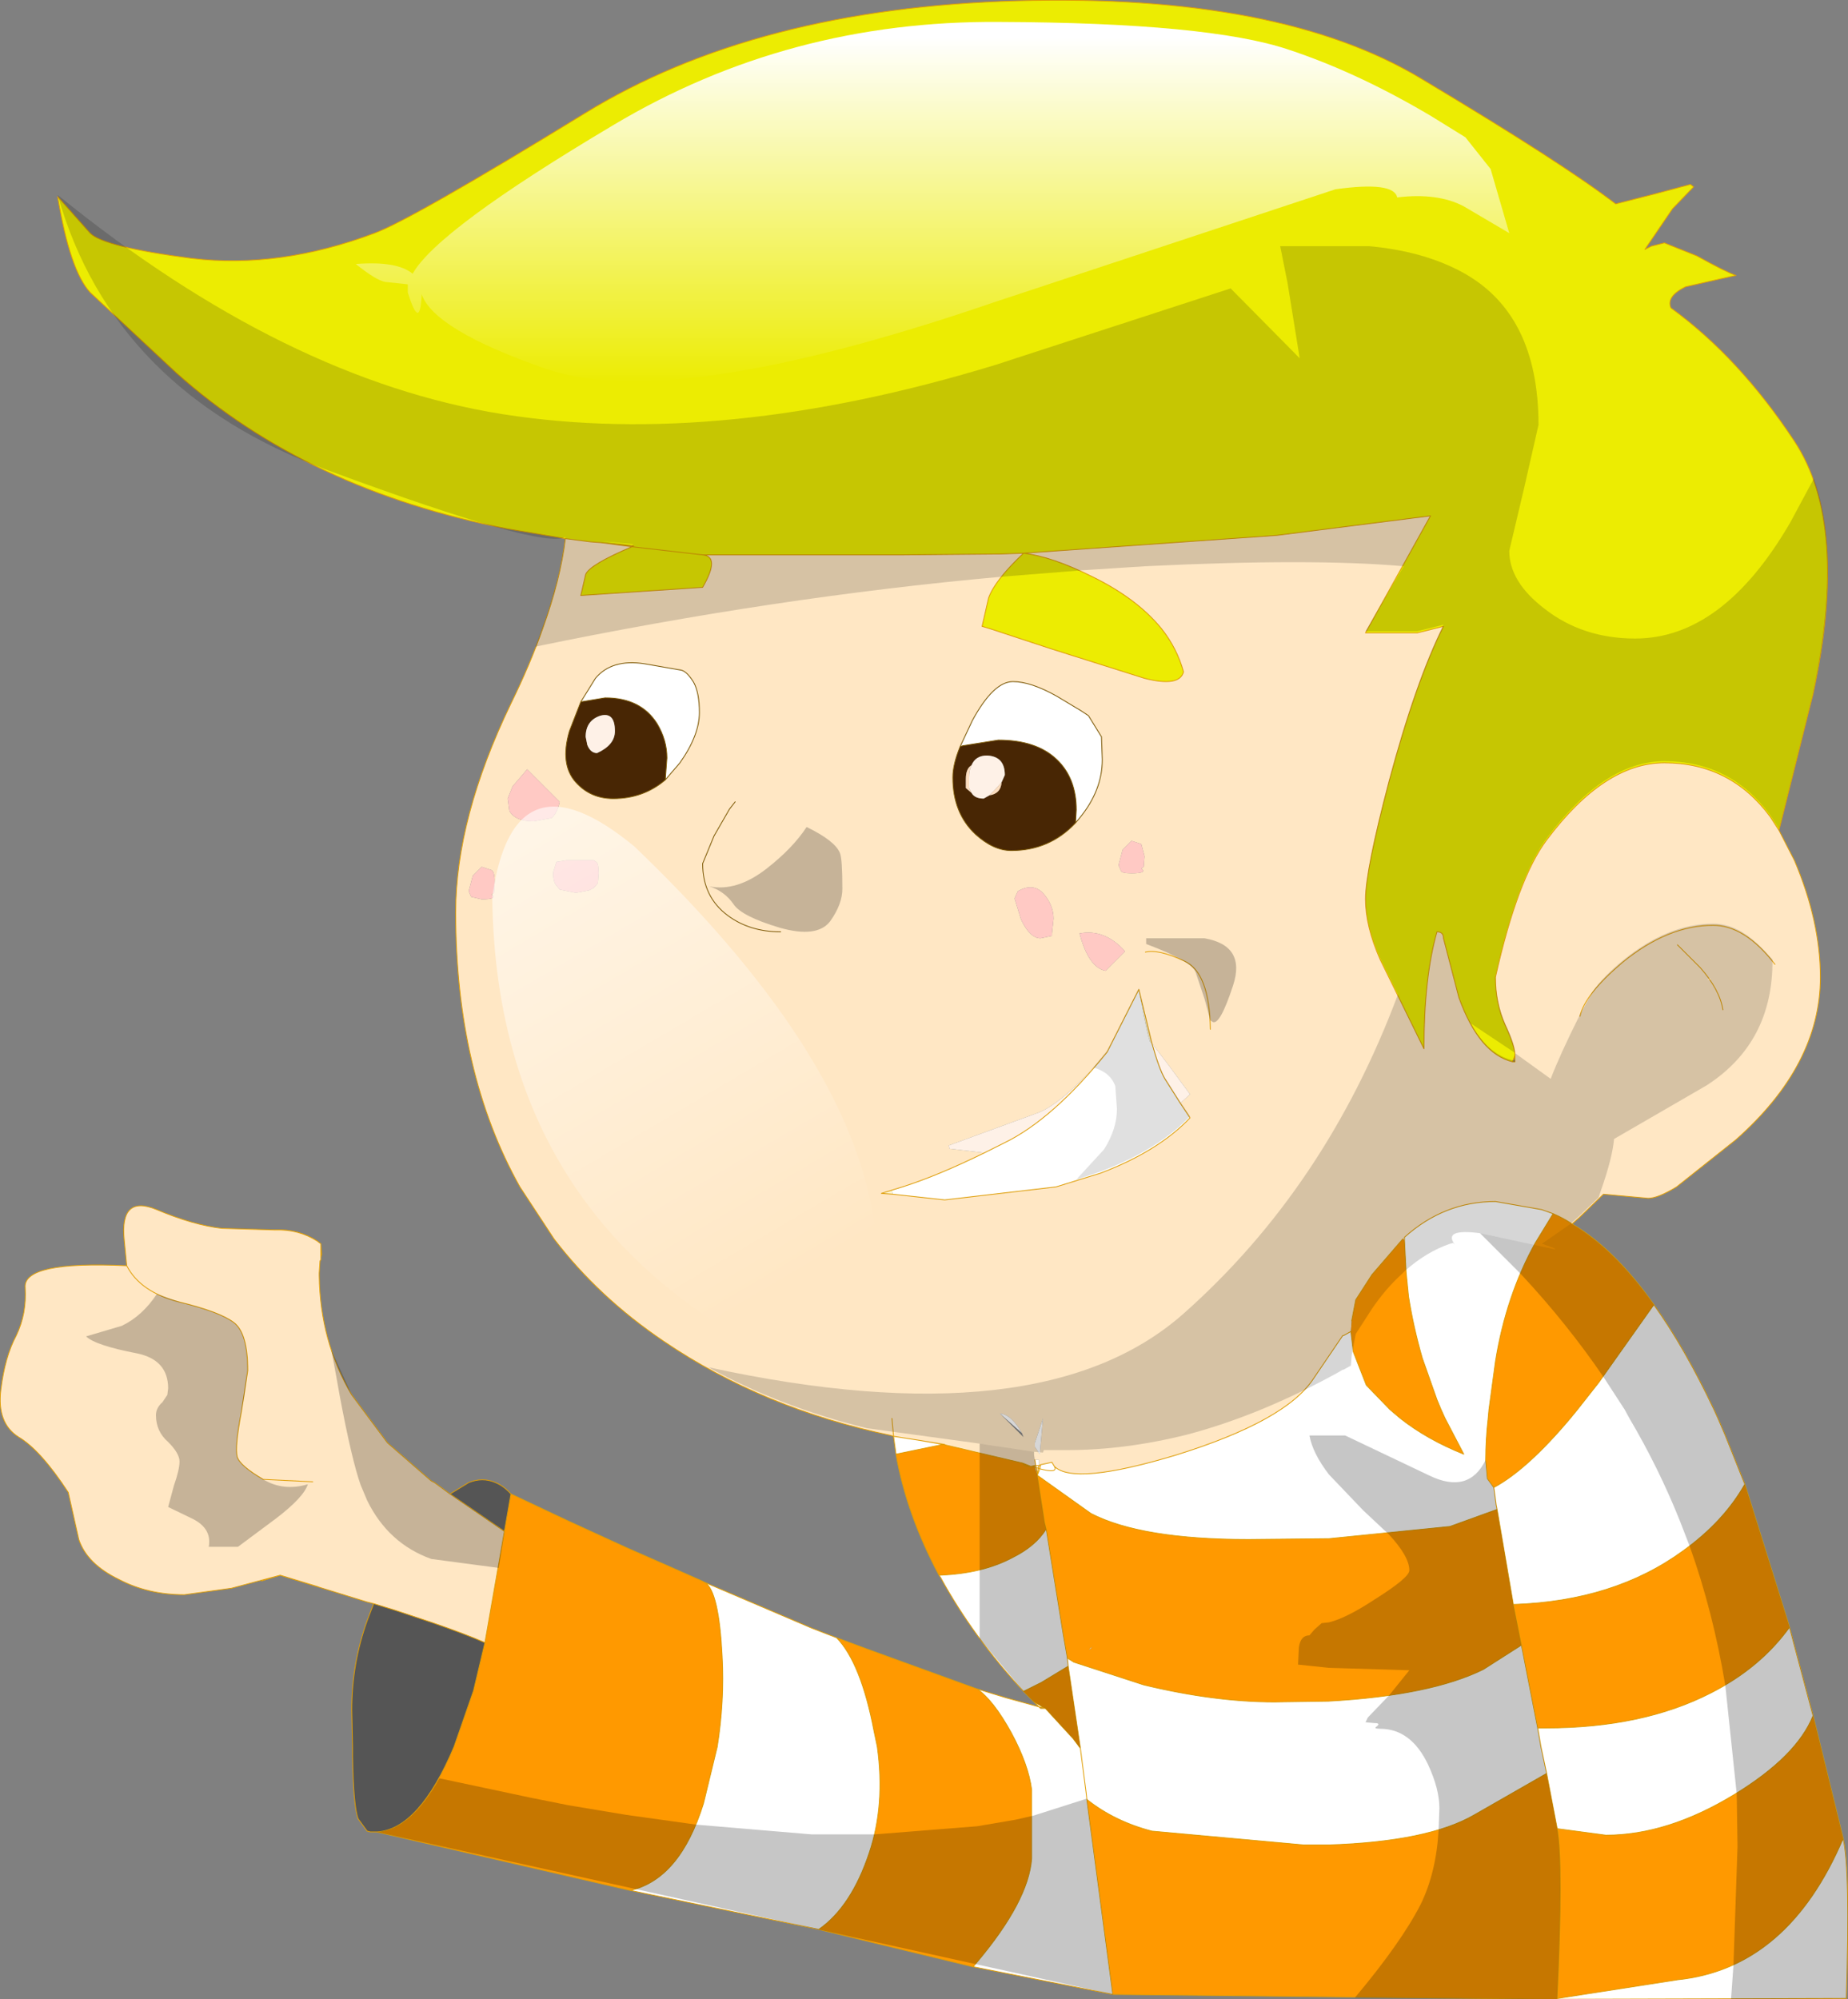 <?xml version="1.0" encoding="UTF-8" standalone="no"?>
<svg xmlns:xlink="http://www.w3.org/1999/xlink" height="123.05px" width="113.75px" xmlns="http://www.w3.org/2000/svg">
  <rect width="100%" height="100%" fill="#808080" stroke="none"/>
  <g transform="matrix(1.0, 0.0, 0.0, 1.0, 53.6, 57.4)">
    <path d="M-18.8 -24.25 L-22.35 -24.85 Q-34.7 -27.25 -42.75 -34.45 L-48.05 -39.4 Q-49.3 -40.75 -50.05 -45.3 L-48.05 -43.05 Q-47.2 -42.2 -41.8 -41.5 -36.4 -40.85 -30.55 -43.05 -28.25 -43.9 -17.65 -50.4 -7.1 -56.9 9.05 -57.35 25.2 -57.8 33.9 -52.55 42.6 -47.35 45.85 -44.85 L48.2 -45.45 50.45 -46.05 50.65 -45.9 49.35 -44.55 47.65 -42.05 48.05 -42.25 48.85 -42.45 50.85 -41.65 Q52.65 -40.65 53.25 -40.45 L50.15 -39.75 Q48.95 -39.15 49.25 -38.45 53.45 -35.4 56.85 -30.25 60.25 -25.1 58.0 -14.7 L55.9 -6.3 55.35 -7.15 Q52.9 -10.45 48.85 -10.45 45.15 -10.45 41.6 -5.7 39.8 -3.3 38.45 2.75 38.45 4.35 39.05 5.7 39.65 7.0 39.65 7.55 L39.5 7.95 Q37.45 7.45 36.2 4.0 L35.25 0.35 Q35.25 -0.05 34.85 -0.05 34.05 2.75 34.05 7.15 L31.35 1.65 Q30.45 -0.4 30.45 -2.05 30.45 -3.8 31.9 -9.3 33.55 -15.45 35.25 -18.85 L33.65 -18.45 30.45 -18.45 34.45 -25.65 25.0 -24.45 9.4 -23.35 7.9 -23.3 7.65 -23.3 2.05 -23.25 -10.35 -23.25 -14.7 -23.75 -10.35 -23.25 Q-9.25 -23.15 -10.35 -21.25 L-17.85 -20.75 -17.55 -22.05 Q-17.3 -22.65 -14.7 -23.75 L-14.6 -23.8 -16.6 -24.0 -17.25 -24.05 -18.8 -24.25 M13.65 -21.9 Q16.4 -20.55 17.9 -18.7 18.85 -17.5 19.25 -16.05 19.0 -15.1 16.85 -15.65 L11.15 -17.45 7.35 -18.7 6.85 -18.85 7.25 -20.6 Q7.65 -21.7 9.4 -23.35 11.15 -23.15 13.65 -21.9" fill="#ecec02" fill-rule="evenodd" stroke="none"/>
    <path d="M-18.8 -24.25 L-17.25 -24.05 -16.6 -24.0 -14.7 -23.75 Q-17.3 -22.65 -17.55 -22.05 L-17.85 -20.75 -10.35 -21.25 Q-9.25 -23.15 -10.35 -23.25 L2.05 -23.25 7.65 -23.3 7.9 -23.3 9.4 -23.35 25.0 -24.45 34.45 -25.65 30.45 -18.45 33.65 -18.45 35.25 -18.85 Q33.55 -15.45 31.9 -9.3 30.45 -3.8 30.45 -2.05 30.45 -0.4 31.35 1.65 L34.05 7.15 Q34.05 2.75 34.85 -0.05 35.25 -0.05 35.25 0.35 L36.2 4.0 Q37.45 7.45 39.5 7.95 L39.65 7.95 39.65 7.55 Q39.65 7.0 39.05 5.7 38.45 4.35 38.45 2.75 39.8 -3.3 41.6 -5.7 45.15 -10.45 48.85 -10.45 52.9 -10.45 55.35 -7.15 L55.9 -6.3 56.85 -4.45 Q58.45 -0.7 58.45 2.75 58.45 8.15 53.25 12.75 L49.6 15.65 Q48.45 16.35 47.85 16.35 L45.1 16.1 43.6 17.55 43.2 17.9 43.2 17.95 Q42.6 17.55 42.0 17.3 L41.3 17.05 38.45 16.55 Q35.3 16.55 32.85 18.75 L32.85 18.95 32.75 18.85 30.85 21.05 29.85 22.6 29.6 23.9 29.55 24.55 29.1 24.8 29.05 24.8 27.25 27.45 Q25.55 30.05 18.8 32.15 12.5 34.05 11.3 32.85 L11.15 32.6 10.45 32.75 10.4 33.0 10.25 33.4 10.3 32.95 10.35 32.8 10.45 32.75 10.35 32.8 10.35 32.45 10.1 32.45 10.15 32.8 10.2 32.95 10.25 33.4 10.1 32.9 10.2 32.95 10.1 32.9 10.1 32.8 9.85 32.85 9.6 32.75 9.35 32.65 4.45 31.5 4.55 31.5 3.0 31.25 1.4 31.0 1.25 30.95 Q-6.65 29.3 -12.75 25.15 -16.75 22.45 -19.5 18.85 L-21.6 15.65 Q-25.55 8.6 -25.55 -1.25 -25.55 -7.05 -22.15 -14.1 -20.95 -16.55 -20.2 -18.7 -19.1 -21.75 -18.8 -24.25 M-30.6 41.3 L-31.0 41.2 -36.35 39.55 -37.5 39.9 -37.5 33.6 -37.5 18.3 -36.65 18.3 Q-35.05 18.25 -33.85 19.15 L-33.85 20.0 -33.85 20.15 -33.9 20.2 -33.95 20.95 -33.95 21.1 Q-33.9 25.15 -31.95 28.45 L-29.75 31.4 -27.05 33.75 -26.85 33.85 -25.9 34.55 -22.55 36.85 -23.75 43.7 Q-25.0 43.15 -27.05 42.45 L-29.3 41.7 -30.6 41.3 M13.65 -21.9 Q11.15 -23.15 9.4 -23.35 7.65 -21.7 7.25 -20.6 L6.85 -18.85 7.35 -18.7 11.15 -17.45 16.85 -15.65 Q19.0 -15.1 19.25 -16.05 18.85 -17.5 17.9 -18.7 16.4 -20.55 13.65 -21.9 M12.6 -6.75 L12.85 -7.05 Q14.25 -8.75 14.25 -10.65 L14.2 -12.05 13.4 -13.35 12.95 -13.65 11.45 -14.55 Q9.85 -15.45 8.75 -15.45 7.55 -15.45 6.25 -13.05 L5.5 -11.45 Q5.05 -10.35 5.05 -9.55 5.05 -7.35 6.45 -6.05 7.55 -5.05 8.65 -5.05 11.0 -5.05 12.6 -6.75 M16.85 -4.7 L16.65 -5.45 16.05 -5.65 15.5 -5.1 15.25 -4.15 15.4 -3.8 Q15.45 -3.65 16.05 -3.65 17.05 -3.65 16.65 -3.95 L16.8 -4.05 16.85 -4.7 M9.05 -2.55 L8.85 -2.1 9.25 -0.8 Q9.8 0.35 10.45 0.35 L11.15 0.2 11.15 0.05 11.25 -0.85 Q11.25 -1.6 10.75 -2.25 10.1 -3.15 9.05 -2.55 M55.65 1.95 Q53.8 -0.45 51.85 -0.45 49.05 -0.45 46.25 1.85 43.95 3.8 43.65 5.15 43.95 3.8 46.25 1.85 49.05 -0.45 51.85 -0.45 53.8 -0.45 55.65 1.95 M52.45 4.75 Q52.25 3.5 51.05 2.15 L49.65 0.75 51.05 2.15 Q52.25 3.5 52.45 4.75 M20.9 5.95 Q20.85 2.45 19.3 1.75 17.7 1.0 16.9 1.2 17.7 1.0 19.3 1.75 20.85 2.45 20.9 5.95 M12.85 0.05 Q13.4 2.15 14.45 2.35 L15.65 1.15 Q14.4 -0.25 12.85 0.05 M14.55 7.35 Q12.0 10.35 10.4 11.05 L4.8 13.1 4.85 13.3 7.0 13.55 Q4.15 14.95 1.95 15.65 L1.3 15.85 0.65 16.05 1.35 16.1 4.55 16.45 11.4 15.65 14.15 14.8 Q17.7 13.45 19.65 11.4 L19.05 10.5 19.65 9.95 18.4 8.25 17.3 6.8 16.5 3.5 14.55 7.35 M10.4 33.0 L10.3 32.95 10.4 33.0 M10.6 29.9 L10.1 31.4 10.1 31.65 10.4 32.1 10.6 29.9 M9.3 30.8 Q8.65 29.65 7.95 29.6 L9.4 31.05 9.3 30.8 M1.3 29.9 L1.4 31.0 1.3 29.9 M10.15 32.8 L10.1 32.8 10.15 32.8 M-23.95 -4.05 L-24.5 -3.5 -24.75 -2.55 -24.6 -2.2 -23.95 -2.05 Q-22.95 -2.05 -23.35 -2.35 L-23.2 -2.45 -23.15 -3.1 Q-23.15 -3.75 -23.35 -3.85 L-23.95 -4.05 M-22.35 -8.25 L-22.25 -7.5 Q-21.9 -6.85 -20.75 -6.85 L-19.65 -7.05 Q-19.3 -7.35 -19.15 -8.05 L-21.15 -10.05 -22.05 -9.0 -22.35 -8.25 M-12.65 -9.4 L-11.75 -10.45 Q-10.55 -12.15 -10.55 -13.55 -10.55 -14.75 -10.9 -15.4 -11.3 -16.05 -11.65 -16.15 L-13.95 -16.55 Q-15.95 -16.85 -16.95 -15.65 L-17.85 -14.2 -18.55 -12.4 Q-19.15 -10.35 -18.15 -9.25 -17.25 -8.25 -15.85 -8.25 -14.0 -8.25 -12.65 -9.4 M-16.75 -3.65 Q-16.75 -4.25 -16.9 -4.35 L-17.05 -4.45 -18.75 -4.45 -19.35 -4.35 -19.55 -3.7 Q-19.55 -3.1 -19.35 -2.9 L-19.15 -2.65 -18.15 -2.45 -17.35 -2.6 -17.05 -2.75 -16.8 -3.05 -16.75 -3.65 M-5.55 -0.05 Q-7.45 -0.05 -8.8 -1.05 -10.35 -2.2 -10.35 -4.25 L-9.65 -5.95 -8.7 -7.6 -8.35 -8.05 -8.7 -7.6 -9.65 -5.95 -10.35 -4.25 Q-10.35 -2.2 -8.8 -1.05 -7.45 -0.05 -5.55 -0.05 M-34.35 33.8 L-37.4 33.65 -37.5 33.6 -37.4 33.65 -34.35 33.8" fill="#ffe7c4" fill-rule="evenodd" stroke="none"/>
    <path d="M48.2 22.9 Q50.1 25.55 51.9 29.35 L52.15 29.9 52.6 30.95 53.8 33.95 Q52.5 36.25 50.0 38.05 45.75 41.15 39.55 41.35 L38.55 35.5 35.65 36.55 28.2 37.3 23.25 37.35 Q16.65 37.35 13.55 35.75 L10.25 33.4 10.4 33.0 Q11.55 33.3 11.3 32.85 11.55 33.3 10.4 33.0 L10.45 32.75 11.15 32.6 11.3 32.85 Q12.5 34.05 18.8 32.15 25.55 30.05 27.25 27.45 L29.05 24.8 29.1 24.8 29.55 24.55 29.7 25.8 30.5 27.85 31.95 29.35 32.6 29.9 Q34.25 31.2 36.5 32.1 L35.35 29.9 35.1 29.35 34.85 28.75 33.95 26.2 Q33.4 24.3 33.1 22.4 L32.95 20.9 32.85 18.95 32.85 18.75 Q35.3 16.55 38.45 16.55 L41.3 17.05 42.0 17.3 40.9 19.1 Q39.1 22.35 38.45 26.4 L38.05 29.35 38.0 29.9 Q37.85 31.2 37.85 32.45 L37.95 33.55 37.95 33.6 38.35 34.15 Q40.4 33.05 43.05 29.9 L43.5 29.35 44.8 27.7 48.2 22.9 M56.55 42.75 L58.0 48.2 Q57.0 50.7 53.15 53.05 49.05 55.55 45.25 55.55 L42.25 55.15 41.6 51.75 Q38.8 53.35 37.15 54.3 34.3 55.95 28.2 56.15 L26.65 56.15 17.3 55.3 Q15.0 54.7 13.3 53.35 L13.25 52.9 12.9 50.2 13.25 52.9 13.3 53.35 14.9 65.35 6.3 63.65 6.55 63.35 Q9.7 59.6 9.9 57.0 L9.9 52.75 Q9.7 51.2 8.65 49.25 7.55 47.25 6.55 46.55 L8.35 47.1 10.35 47.65 10.05 47.35 10.15 47.4 10.65 47.7 10.35 47.65 10.45 47.75 10.75 47.75 12.45 49.6 12.9 50.2 12.15 45.15 12.1 44.65 12.15 45.15 10.5 46.15 9.4 46.7 Q6.3 43.35 4.3 39.7 L4.2 39.55 Q6.9 39.45 8.75 38.45 10.15 37.75 10.8 36.7 L11.85 43.2 12.05 44.35 12.1 44.65 12.5 44.9 16.8 46.3 Q21.15 47.35 24.85 47.35 L28.2 47.3 Q34.45 46.95 37.7 45.35 L40.05 43.85 41.05 48.95 41.55 48.95 Q47.5 48.95 51.7 46.8 54.75 45.25 56.55 42.75 M59.85 55.75 Q60.3 57.6 60.05 65.6 L42.25 65.65 42.25 65.6 49.65 64.45 Q56.45 63.75 59.85 55.75 M-3.2 61.35 L-14.8 58.95 Q-11.75 58.25 -10.3 53.6 L-9.45 50.1 Q-9.0 47.25 -9.15 44.55 -9.35 40.55 -10.2 40.0 L-3.65 42.8 -2.1 43.4 Q-0.6 44.95 0.2 49.15 L0.4 50.1 Q0.9 53.7 -0.1 56.65 -1.2 59.95 -3.2 61.35 M1.55 32.1 L1.4 31.0 3.0 31.25 4.55 31.5 4.45 31.5 1.55 32.1 M5.5 -11.45 L6.25 -13.05 Q7.55 -15.45 8.75 -15.45 9.85 -15.45 11.45 -14.55 L12.95 -13.65 13.4 -13.35 14.2 -12.05 14.25 -10.65 Q14.25 -8.75 12.85 -7.05 L12.6 -6.75 12.65 -7.55 Q12.65 -9.5 11.45 -10.65 10.2 -11.85 7.85 -11.85 L5.65 -11.5 5.5 -11.45 M38.35 34.15 L38.5 35.25 38.55 35.5 38.5 35.25 38.35 34.15 M41.05 48.95 L41.25 50.1 41.6 51.75 41.25 50.1 41.05 48.95 M14.55 7.35 L16.5 3.5 Q17.15 7.0 17.25 6.75 L17.3 6.8 Q17.75 8.4 18.1 9.0 L19.05 10.5 19.65 11.4 Q17.7 13.45 14.15 14.8 L11.4 15.65 4.55 16.45 1.35 16.1 1.3 15.85 1.95 15.65 Q4.15 14.95 7.0 13.55 L8.2 12.95 Q11.2 11.5 14.55 7.35 M10.35 32.8 L10.3 32.95 10.25 33.4 10.2 32.95 10.15 32.8 10.35 32.8 10.15 32.8 10.1 32.45 10.35 32.45 10.35 32.8 M10.3 32.95 L10.2 32.95 10.3 32.95 M10.6 29.9 L10.4 32.1 10.1 31.65 10.1 31.4 10.6 29.9 M7.95 29.6 Q8.65 29.65 9.3 30.8 L7.95 29.6 M3.0 31.25 L4.45 31.5 3.0 31.25 M13.5 44.05 L13.65 43.95 13.45 44.15 13.5 44.05 M-12.65 -9.4 L-12.55 -10.75 Q-12.55 -11.85 -13.15 -12.85 -14.15 -14.45 -16.35 -14.45 L-17.85 -14.2 -16.95 -15.65 Q-15.95 -16.85 -13.95 -16.55 L-11.65 -16.15 Q-11.3 -16.05 -10.9 -15.4 -10.55 -14.75 -10.55 -13.55 -10.55 -12.15 -11.75 -10.45 L-12.65 -9.4" fill="#ffffff" fill-rule="evenodd" stroke="none"/>
    <path d="M5.5 -11.45 L5.65 -11.5 7.85 -11.85 Q10.2 -11.85 11.45 -10.65 12.65 -9.5 12.65 -7.55 L12.6 -6.75 Q11.0 -5.05 8.65 -5.05 7.55 -5.05 6.45 -6.05 5.05 -7.35 5.05 -9.55 5.05 -10.35 5.5 -11.45 M6.2 -10.3 Q5.85 -10.1 5.85 -9.45 L5.85 -8.9 6.2 -8.6 Q6.4 -8.25 6.95 -8.25 L7.3 -8.45 Q8.0 -8.55 8.05 -9.25 L8.25 -9.7 Q8.25 -10.85 7.15 -10.9 6.45 -10.9 6.2 -10.3 M-17.85 -14.2 L-16.35 -14.45 Q-14.15 -14.45 -13.15 -12.85 -12.55 -11.85 -12.55 -10.75 L-12.65 -9.4 Q-14.0 -8.25 -15.85 -8.25 -17.25 -8.25 -18.15 -9.25 -19.15 -10.35 -18.55 -12.4 L-17.85 -14.2 M-15.75 -12.4 Q-15.75 -13.6 -16.65 -13.35 -17.55 -13.05 -17.55 -12.05 L-17.45 -11.55 Q-17.25 -11.05 -16.85 -11.05 -15.75 -11.55 -15.75 -12.4" fill="#482604" fill-rule="evenodd" stroke="none"/>
    <path d="M6.2 -8.6 L6.05 -8.9 6.05 -9.55 Q6.05 -10.0 6.2 -10.3 6.45 -10.9 7.15 -10.9 8.25 -10.85 8.25 -9.7 L8.05 -9.25 7.65 -8.8 7.3 -8.45 6.95 -8.25 Q6.4 -8.25 6.2 -8.6 M7.0 13.55 L4.85 13.3 4.8 13.1 10.4 11.05 Q12.0 10.35 14.55 7.35 11.2 11.5 8.2 12.95 L7.0 13.55 M17.3 6.8 L18.4 8.25 19.65 9.95 19.05 10.5 18.1 9.0 Q17.75 8.4 17.3 6.8 M-15.75 -12.4 Q-15.75 -11.55 -16.85 -11.05 -17.25 -11.05 -17.45 -11.55 L-17.55 -12.05 Q-17.55 -13.05 -16.65 -13.35 -15.75 -13.6 -15.75 -12.4" fill="#fef1e7" fill-rule="evenodd" stroke="none"/>
    <path d="M6.2 -8.6 L5.85 -8.9 5.85 -9.45 Q5.85 -10.1 6.2 -10.3 6.05 -10.0 6.05 -9.55 L6.05 -8.9 6.2 -8.6 M8.05 -9.25 Q8.0 -8.55 7.3 -8.45 L7.65 -8.8 8.05 -9.25" fill="#fcddbe" fill-rule="evenodd" stroke="none"/>
    <path d="M9.05 -2.55 Q10.1 -3.15 10.75 -2.25 11.25 -1.6 11.25 -0.85 L11.15 0.05 11.15 0.2 10.45 0.35 Q9.8 0.35 9.25 -0.8 L8.85 -2.1 9.05 -2.55 M16.85 -4.7 L16.8 -4.05 16.65 -3.95 Q17.05 -3.65 16.05 -3.65 15.45 -3.65 15.4 -3.8 L15.25 -4.15 15.5 -5.1 16.05 -5.65 16.65 -5.45 16.85 -4.7 M12.85 0.05 Q14.4 -0.25 15.65 1.15 L14.45 2.35 Q13.4 2.15 12.85 0.05 M-22.35 -8.25 L-22.05 -9.0 -21.15 -10.05 -19.15 -8.05 Q-19.3 -7.35 -19.65 -7.05 L-20.75 -6.85 Q-21.9 -6.85 -22.25 -7.5 L-22.35 -8.25 M-23.95 -4.05 L-23.35 -3.85 Q-23.15 -3.75 -23.15 -3.1 L-23.2 -2.45 -23.35 -2.35 Q-22.95 -2.05 -23.95 -2.05 L-24.6 -2.2 -24.75 -2.55 -24.5 -3.5 -23.95 -4.05 M-16.75 -3.65 L-16.8 -3.05 -17.05 -2.75 -17.35 -2.6 -18.15 -2.45 -19.15 -2.65 -19.35 -2.9 Q-19.55 -3.1 -19.55 -3.7 L-19.35 -4.35 -18.75 -4.45 -17.05 -4.45 -16.9 -4.35 Q-16.75 -4.25 -16.75 -3.65" fill="#ffc9c4" fill-rule="evenodd" stroke="none"/>
    <path d="M43.2 17.95 Q45.8 19.5 48.2 22.9 L44.8 27.7 43.5 29.35 43.05 29.9 Q40.4 33.05 38.35 34.15 L37.95 33.6 37.95 33.55 37.85 32.45 Q37.85 31.2 38.0 29.9 L38.05 29.35 38.45 26.4 Q39.1 22.35 40.9 19.1 L42.0 17.3 Q42.6 17.55 43.2 17.95 M53.8 33.95 L56.55 42.75 Q54.75 45.25 51.7 46.8 47.5 48.95 41.55 48.95 L41.05 48.95 40.05 43.85 39.55 41.35 40.05 43.85 37.7 45.35 Q34.45 46.95 28.2 47.3 L24.85 47.35 Q21.15 47.35 16.8 46.3 L12.5 44.9 12.1 44.65 12.05 44.35 11.85 43.2 10.8 36.7 10.7 36.3 10.25 33.4 10.7 36.3 10.8 36.7 Q10.15 37.75 8.75 38.45 6.9 39.45 4.2 39.55 2.2 35.8 1.55 32.1 L4.45 31.5 9.35 32.65 9.6 32.75 9.85 32.85 10.1 32.8 10.1 32.9 10.25 33.4 13.55 35.75 Q16.65 37.35 23.25 37.35 L28.2 37.3 35.65 36.55 38.55 35.5 39.55 41.35 Q45.75 41.15 50.0 38.05 52.5 36.25 53.8 33.95 M58.0 48.2 L59.85 55.75 Q56.45 63.75 49.65 64.45 L42.25 65.6 42.25 65.65 42.2 65.65 14.9 65.35 13.3 53.35 Q15.0 54.7 17.3 55.3 L26.65 56.15 28.2 56.15 Q34.3 55.95 37.15 54.3 38.8 53.35 41.6 51.75 L42.25 55.15 45.25 55.55 Q49.05 55.55 53.15 53.05 57.0 50.7 58.0 48.2 M6.3 63.65 L-3.2 61.35 Q-1.2 59.95 -0.1 56.65 0.9 53.7 0.4 50.1 L0.2 49.15 Q-0.6 44.95 -2.1 43.4 L-0.35 44.05 6.4 46.5 6.55 46.55 Q7.55 47.25 8.65 49.25 9.7 51.2 9.9 52.75 L9.9 57.0 Q9.7 59.6 6.55 63.35 L6.3 63.65 M-14.8 58.95 L-30.4 55.35 Q-27.8 55.2 -25.65 50.1 L-24.45 46.65 -23.75 43.7 -22.55 36.85 -22.15 34.55 -18.65 36.2 -15.05 37.85 Q-12.65 38.9 -10.4 39.9 L-10.2 40.0 Q-9.35 40.55 -9.15 44.55 -9.0 47.25 -9.45 50.1 L-10.3 53.6 Q-11.75 58.25 -14.8 58.95 M10.05 47.35 L9.4 46.7 10.5 46.15 12.15 45.15 12.9 50.2 12.45 49.6 10.75 47.75 10.65 47.7 10.15 47.4 10.05 47.35 M32.85 18.95 L32.95 20.9 33.1 22.4 Q33.4 24.3 33.95 26.2 L34.85 28.75 35.1 29.35 35.35 29.9 36.5 32.1 Q34.25 31.2 32.6 29.9 L31.95 29.35 30.5 27.85 29.7 25.8 29.55 24.55 29.6 23.9 29.85 22.6 30.85 21.05 32.75 18.85 32.85 18.95 M9.35 32.65 Q9.4 32.85 9.85 32.85 L10.1 32.9 9.85 32.85 Q9.4 32.85 9.35 32.65 M13.5 44.05 L13.45 44.15 13.65 43.95 13.5 44.05 M42.25 65.6 Q42.65 57.3 42.25 55.15 42.65 57.3 42.25 65.6 L42.2 65.65 42.25 65.6" fill="#ff9900" fill-rule="evenodd" stroke="none"/>
    <path d="M-16.6 -24.0 L-14.6 -23.8 -14.7 -23.75 -16.6 -24.0 M16.5 3.5 L17.3 6.8 17.25 6.75 Q17.15 7.0 16.5 3.5 M1.35 16.1 L0.65 16.05 1.3 15.85 1.35 16.1" fill="#fef3cd" fill-rule="evenodd" stroke="none"/>
    <path d="M-30.4 55.35 L-30.8 55.35 -31.0 55.3 -31.55 54.55 Q-31.85 53.8 -31.9 50.65 L-31.9 50.1 -31.95 47.85 Q-31.95 45.0 -31.0 42.35 L-30.6 41.3 -29.3 41.7 -27.05 42.45 Q-25.0 43.15 -23.75 43.7 L-24.45 46.65 -25.65 50.1 Q-27.8 55.2 -30.4 55.35 M-25.9 34.55 L-24.75 33.85 Q-23.9 33.5 -23.1 33.85 -22.6 34.05 -22.15 34.55 L-22.55 36.85 -25.9 34.55" fill="#555555" fill-rule="evenodd" stroke="none"/>
    <path d="M55.9 -6.3 L58.0 -14.7 Q60.25 -25.1 56.85 -30.25 53.45 -35.4 49.25 -38.45 48.95 -39.15 50.15 -39.75 L53.25 -40.45 Q52.65 -40.65 50.85 -41.65 L48.85 -42.45 48.05 -42.25 47.65 -42.05 49.35 -44.55 50.65 -45.9 50.45 -46.05 48.2 -45.45 45.85 -44.85 Q42.6 -47.35 33.9 -52.55 25.2 -57.8 9.05 -57.35 -7.1 -56.9 -17.65 -50.4 -28.25 -43.9 -30.55 -43.05 -36.4 -40.85 -41.8 -41.5 -47.2 -42.2 -48.05 -43.05 L-50.05 -45.3 Q-49.3 -40.75 -48.05 -39.4 L-42.75 -34.45 Q-34.7 -27.25 -22.35 -24.85 L-18.8 -24.25 -17.25 -24.05 -16.6 -24.0 -14.6 -23.8 -14.7 -23.75 -10.35 -23.25 2.05 -23.25 7.65 -23.3 7.9 -23.3 9.4 -23.35 25.0 -24.45 34.45 -25.65 30.45 -18.45 33.65 -18.45 35.25 -18.85 Q33.55 -15.45 31.9 -9.3 30.45 -3.8 30.45 -2.05 30.45 -0.4 31.35 1.65 L34.05 7.15 Q34.05 2.75 34.85 -0.05 35.25 -0.05 35.25 0.35 L36.2 4.0 Q37.45 7.45 39.5 7.95 L39.65 7.55 Q39.65 7.0 39.05 5.7 38.45 4.35 38.45 2.75 39.8 -3.3 41.6 -5.7 45.15 -10.45 48.85 -10.45 52.9 -10.45 55.35 -7.15 L55.9 -6.3 56.85 -4.45 Q58.45 -0.7 58.45 2.75 58.45 8.15 53.25 12.75 L49.6 15.65 Q48.45 16.35 47.85 16.35 L45.1 16.1 43.6 17.55 43.2 17.9 43.2 17.95 Q45.8 19.5 48.2 22.9 50.1 25.55 51.9 29.35 L52.15 29.9 52.6 30.95 53.8 33.95 56.55 42.75 58.0 48.2 59.85 55.75 Q60.3 57.6 60.05 65.6 L42.25 65.65 42.2 65.65 14.9 65.35 6.3 63.65 -3.2 61.35 -14.8 58.95 -30.4 55.35 -30.8 55.35 -31.0 55.3 -31.55 54.55 Q-31.85 53.8 -31.9 50.65 L-31.9 50.1 -31.95 47.85 Q-31.95 45.0 -31.0 42.35 L-30.6 41.3 -31.0 41.2 -36.35 39.55 -37.5 39.9 M-37.5 18.3 L-36.65 18.3 Q-35.05 18.25 -33.85 19.15 L-33.8 19.8 -33.85 20.0 -33.85 20.15 -33.9 20.2 -33.95 20.95 -33.95 21.1 Q-33.9 25.15 -31.95 28.45 L-29.75 31.4 -27.05 33.75 -26.85 33.85 -25.9 34.55 -24.75 33.85 Q-23.9 33.5 -23.1 33.85 -22.6 34.05 -22.15 34.55 L-18.65 36.2 -15.05 37.85 Q-12.65 38.9 -10.4 39.9 L-10.2 40.0 -3.65 42.8 -2.1 43.4 -0.35 44.05 6.4 46.5 6.55 46.55 8.35 47.1 10.35 47.65 10.05 47.35 9.4 46.7 Q6.3 43.35 4.3 39.7 L4.2 39.55 Q2.2 35.8 1.55 32.1 L1.4 31.0 1.25 30.95 Q-6.65 29.3 -12.75 25.15 -16.75 22.45 -19.5 18.85 L-21.6 15.65 Q-25.55 8.6 -25.55 -1.25 -25.55 -7.05 -22.15 -14.1 -20.95 -16.55 -20.2 -18.7 -19.1 -21.75 -18.8 -24.25 M13.65 -21.9 Q11.15 -23.15 9.4 -23.35 7.65 -21.7 7.25 -20.6 L6.85 -18.85 7.35 -18.7 11.15 -17.45 16.85 -15.65 Q19.0 -15.1 19.25 -16.05 18.85 -17.5 17.9 -18.7 16.4 -20.55 13.65 -21.9 M49.65 0.75 L51.05 2.15 Q52.25 3.5 52.45 4.75 M43.65 5.15 Q43.95 3.8 46.25 1.85 49.05 -0.45 51.85 -0.45 53.8 -0.45 55.65 1.95 M43.2 17.95 Q42.6 17.55 42.0 17.3 L40.9 19.1 Q39.1 22.35 38.45 26.4 L38.05 29.35 38.0 29.9 Q37.85 31.2 37.85 32.45 L37.95 33.55 37.95 33.6 38.35 34.15 Q40.4 33.05 43.05 29.9 L43.5 29.35 44.8 27.7 48.2 22.9 M42.0 17.3 L41.3 17.05 38.45 16.55 Q35.3 16.55 32.85 18.75 L32.85 18.95 32.95 20.9 33.1 22.4 Q33.4 24.3 33.95 26.2 L34.85 28.75 35.1 29.35 35.35 29.9 36.5 32.1 Q34.25 31.2 32.6 29.9 L31.95 29.35 30.5 27.85 29.7 25.8 29.55 24.55 29.1 24.8 29.05 24.8 27.25 27.45 Q25.55 30.05 18.8 32.15 12.5 34.05 11.3 32.85 11.55 33.3 10.4 33.0 L10.25 33.4 13.55 35.75 Q16.65 37.35 23.25 37.35 L28.2 37.3 35.65 36.55 38.55 35.5 38.5 35.25 38.35 34.15 M40.05 43.85 L41.05 48.95 41.55 48.95 Q47.5 48.95 51.7 46.8 54.75 45.25 56.55 42.75 M53.8 33.95 Q52.5 36.25 50.0 38.05 45.75 41.15 39.55 41.35 L40.05 43.85 37.7 45.35 Q34.45 46.95 28.2 47.3 L24.85 47.35 Q21.15 47.35 16.8 46.3 L12.5 44.9 12.1 44.65 12.15 45.15 12.9 50.2 13.25 52.9 13.3 53.35 Q15.0 54.7 17.3 55.3 L26.65 56.15 28.2 56.15 Q34.3 55.95 37.15 54.3 38.8 53.35 41.6 51.75 L41.25 50.1 41.05 48.95 M39.5 7.95 L39.65 7.95 39.65 7.55 M32.75 18.85 L30.85 21.05 29.85 22.6 29.6 23.9 M16.9 1.2 Q17.7 1.0 19.3 1.75 20.85 2.45 20.9 5.95 M14.55 7.35 L16.5 3.5 17.3 6.8 Q17.75 8.4 18.1 9.0 L19.05 10.5 19.65 11.4 Q17.7 13.45 14.15 14.8 L11.4 15.65 4.55 16.45 1.35 16.1 0.65 16.05 1.3 15.85 1.95 15.65 Q4.15 14.95 7.0 13.55 L8.2 12.95 Q11.2 11.5 14.55 7.35 M10.45 32.75 L11.15 32.6 11.3 32.85 M10.3 32.95 L10.4 33.0 10.45 32.75 10.35 32.8 10.3 32.95 10.25 33.4 10.7 36.3 10.8 36.7 11.85 43.2 12.05 44.35 12.1 44.65 M10.15 32.8 L10.2 32.95 10.3 32.95 M10.35 32.8 L10.15 32.8 10.1 32.45 M10.25 33.4 L10.2 32.95 10.1 32.9 9.85 32.85 Q9.4 32.85 9.35 32.65 L9.6 32.75 9.85 32.85 10.1 32.8 10.15 32.8 M4.45 31.5 L3.0 31.25 1.4 31.0 1.3 29.9 M3.0 31.25 L4.55 31.5 4.45 31.5 9.35 32.65 M4.45 31.5 L1.55 32.1 M6.3 63.65 L6.55 63.35 Q9.7 59.6 9.9 57.0 L9.9 52.75 Q9.7 51.2 8.65 49.25 7.55 47.25 6.55 46.55 M4.2 39.55 Q6.9 39.45 8.75 38.45 10.15 37.75 10.8 36.7 M12.15 45.15 L10.5 46.15 9.4 46.7 M10.65 47.7 L10.35 47.65 10.45 47.75 10.75 47.75 10.65 47.7 10.15 47.4 10.05 47.35 M38.55 35.5 L39.55 41.35 M10.75 47.75 L12.45 49.6 12.9 50.2 M14.9 65.35 L13.3 53.35 M41.6 51.75 L42.25 55.15 45.25 55.55 Q49.05 55.55 53.15 53.05 57.0 50.7 58.0 48.2 M59.85 55.75 Q56.45 63.75 49.65 64.45 L42.25 65.6 42.25 65.65 M42.25 65.6 L42.2 65.65 M42.25 55.15 Q42.65 57.3 42.25 65.6 M-2.1 43.4 Q-0.6 44.95 0.2 49.15 L0.4 50.1 Q0.9 53.7 -0.1 56.65 -1.2 59.95 -3.2 61.35 M-14.7 -23.75 Q-17.3 -22.65 -17.55 -22.05 L-17.85 -20.75 -10.35 -21.25 Q-9.25 -23.15 -10.35 -23.25 M-14.7 -23.75 L-16.6 -24.0 M-33.85 20.0 L-33.85 19.15 M-25.9 34.55 L-22.55 36.85 -22.15 34.55 M-37.5 33.6 L-37.4 33.65 -34.35 33.8 M-23.75 43.7 Q-25.0 43.15 -27.05 42.45 L-29.3 41.7 -30.6 41.3 M-30.4 55.35 Q-27.8 55.2 -25.65 50.1 L-24.45 46.65 -23.75 43.7 -22.55 36.85 M-10.2 40.0 Q-9.35 40.55 -9.15 44.55 -9.0 47.25 -9.45 50.1 L-10.3 53.6 Q-11.75 58.25 -14.8 58.95" fill="none" stroke="#e09e05" stroke-linecap="round" stroke-linejoin="round" stroke-width="0.05"/>
    <path d="M12.6 -6.75 L12.85 -7.05 Q14.25 -8.75 14.25 -10.65 L14.2 -12.05 13.4 -13.35 12.95 -13.65 11.45 -14.55 Q9.85 -15.45 8.75 -15.45 7.55 -15.45 6.25 -13.05 L5.5 -11.45 5.65 -11.5 7.85 -11.85 Q10.2 -11.85 11.45 -10.65 12.65 -9.5 12.65 -7.55 L12.6 -6.75 Q11.0 -5.05 8.65 -5.05 7.55 -5.05 6.45 -6.05 5.05 -7.35 5.05 -9.55 5.05 -10.35 5.5 -11.45 M-17.85 -14.2 L-16.35 -14.45 Q-14.15 -14.45 -13.15 -12.85 -12.55 -11.85 -12.55 -10.75 L-12.65 -9.4 -11.75 -10.45 Q-10.55 -12.15 -10.55 -13.55 -10.55 -14.75 -10.9 -15.4 -11.3 -16.05 -11.65 -16.15 L-13.95 -16.55 Q-15.95 -16.85 -16.95 -15.65 L-17.85 -14.2 -18.55 -12.4 Q-19.15 -10.35 -18.15 -9.25 -17.25 -8.25 -15.85 -8.25 -14.0 -8.25 -12.65 -9.4 M-8.35 -8.05 L-8.7 -7.6 -9.65 -5.95 -10.35 -4.25 Q-10.35 -2.2 -8.8 -1.05 -7.45 -0.05 -5.55 -0.05" fill="none" stroke="#7c5703" stroke-linecap="round" stroke-linejoin="round" stroke-width="0.05"/>
    <path d="M-34.05 40.25 L-36.35 39.55 -39.35 40.35 -42.25 40.75 Q-44.5 40.75 -46.3 39.8 -48.25 38.85 -48.75 37.35 L-49.4 34.45 Q-51.1 31.85 -52.45 31.05 -53.8 30.2 -53.55 28.15 -53.3 26.1 -52.6 24.8 -51.95 23.45 -52.05 21.85 -52.2 20.2 -45.8 20.5 L-45.95 18.95 Q-46.25 16.1 -43.95 17.05 -41.7 18.0 -39.95 18.2 L-36.65 18.3 Q-35.2 18.25 -34.05 19.0 L-34.05 40.25 M-34.35 33.8 L-37.4 33.65 Q-38.85 32.8 -39.0 32.25 -39.15 31.65 -38.75 29.55 L-38.35 26.95 Q-38.35 24.65 -39.2 24.0 -40.05 23.35 -42.5 22.75 -44.95 22.15 -45.8 20.5 -44.95 22.15 -42.5 22.75 -40.05 23.35 -39.2 24.0 -38.35 24.65 -38.35 26.95 L-38.75 29.55 Q-39.15 31.65 -39.0 32.25 -38.85 32.8 -37.4 33.65 L-34.35 33.8" fill="#ffe7c4" fill-rule="evenodd" stroke="none"/>
    <path d="M-34.05 40.25 L-36.35 39.55 -39.35 40.35 -42.25 40.75 Q-44.5 40.75 -46.3 39.8 -48.25 38.85 -48.75 37.35 L-49.4 34.45 Q-51.1 31.85 -52.45 31.05 -53.8 30.2 -53.55 28.15 -53.3 26.1 -52.6 24.8 -51.95 23.45 -52.05 21.85 -52.2 20.2 -45.8 20.5 L-45.95 18.95 Q-46.25 16.1 -43.95 17.05 -41.7 18.0 -39.95 18.2 L-36.65 18.3 Q-35.2 18.25 -34.05 19.0 M-45.8 20.5 Q-44.95 22.15 -42.5 22.75 -40.05 23.35 -39.2 24.0 -38.35 24.65 -38.35 26.95 L-38.75 29.55 Q-39.15 31.65 -39.0 32.25 -38.85 32.8 -37.4 33.65 L-34.35 33.8" fill="none" stroke="#e09e05" stroke-linecap="round" stroke-linejoin="round" stroke-width="0.05"/>
    <path d="M6.7 31.45 L-0.25 30.5 Q-5.55 29.2 -10.0 26.75 10.5 31.2 19.25 23.45 28.0 15.7 32.45 3.8 L31.35 1.55 Q30.45 -0.5 30.45 -2.15 30.45 -3.9 31.9 -9.4 33.55 -15.55 35.25 -18.95 L33.65 -18.55 30.45 -18.55 32.8 -22.55 Q27.15 -23.05 16.9 -22.55 L13.0 -22.3 8.0 -21.9 Q-5.9 -20.65 -20.65 -17.6 -19.15 -21.4 -18.8 -24.35 -20.15 -23.55 -33.4 -28.45 -46.65 -33.35 -50.05 -45.4 -36.0 -34.0 -22.6 -31.9 -9.15 -29.8 7.7 -34.95 L22.15 -39.65 26.4 -35.35 25.65 -40.0 25.2 -42.25 30.65 -42.25 Q34.0 -41.95 36.4 -40.65 41.1 -38.1 41.1 -31.25 L40.2 -27.3 39.3 -23.5 Q39.3 -21.6 41.45 -19.95 43.8 -18.1 47.05 -18.1 52.45 -18.1 56.6 -25.25 L58.05 -27.95 Q59.8 -23.0 58.0 -14.8 L55.9 -6.4 55.35 -7.25 Q52.9 -10.55 48.85 -10.55 45.15 -10.55 41.6 -5.8 39.8 -3.4 38.45 2.65 38.45 4.25 39.05 5.6 39.65 6.85 39.65 7.4 L36.95 5.6 Q38.0 7.5 39.5 7.85 L39.65 7.85 39.65 7.45 39.7 7.45 41.85 9.0 Q42.4 7.55 43.65 5.05 L43.95 4.5 44.45 3.6 Q45.05 2.75 46.25 1.75 49.05 -0.55 51.85 -0.55 53.4 -0.55 54.9 1.0 L55.05 1.15 55.5 1.65 Q55.55 6.75 51.45 9.4 L45.75 12.7 Q45.65 13.85 44.95 15.85 L44.8 16.3 43.6 17.45 43.2 17.8 43.1 17.9 41.3 19.15 42.0 19.4 42.15 19.5 37.5 18.5 Q35.2 18.2 35.95 19.2 L35.85 19.1 35.65 19.15 Q34.2 19.65 32.9 20.8 L32.85 20.85 32.75 20.95 32.7 21.0 Q31.7 21.9 30.85 23.15 L29.85 24.7 29.6 26.0 29.55 26.65 29.1 26.9 29.05 26.9 28.8 27.05 Q24.0 29.7 19.45 30.9 15.65 31.85 12.05 31.85 L10.65 31.85 10.6 32.0 10.05 31.95 6.7 31.45 M51.5 2.9 L51.7 2.9 51.65 2.8 51.5 2.9 M-16.6 -24.1 L-14.7 -23.85 -14.6 -23.9 -16.6 -24.1" fill="#000000" fill-opacity="0.161" fill-rule="evenodd" stroke="none"/>
    <path d="M6.7 31.45 L10.05 31.95 10.05 32.15 10.25 33.4 10.7 36.3 10.8 36.7 11.85 43.2 12.05 44.35 12.1 44.65 12.15 45.15 12.9 50.2 12.45 49.6 10.75 47.75 10.85 47.75 10.75 47.75 10.65 47.7 10.15 47.4 10.05 47.35 9.4 46.7 6.7 43.45 6.7 31.45 M37.5 18.5 L42.15 19.5 42.0 19.4 41.3 19.15 43.1 17.9 Q45.75 19.45 48.2 22.9 50.1 25.55 51.9 29.35 L52.15 29.9 52.6 30.95 53.8 33.95 56.55 42.75 58.0 48.2 59.85 55.75 Q60.3 57.6 60.05 65.6 L52.95 65.65 53.1 63.55 53.35 56.25 53.3 53.0 52.6 46.35 Q51.85 41.8 50.4 37.75 L49.8 36.2 Q48.5 32.95 46.7 29.9 L46.4 29.35 45.1 27.35 Q42.85 24.05 40.0 21.0 L37.5 18.5 M34.35 33.4 Q36.8 34.6 37.85 32.45 L37.95 33.55 37.95 33.6 38.35 34.15 38.5 35.25 38.55 35.5 39.55 41.35 40.05 43.85 41.05 48.95 41.25 50.1 41.6 51.75 42.25 55.15 Q42.65 57.3 42.25 65.6 L42.2 65.65 29.8 65.55 Q32.65 62.15 33.85 59.8 34.8 57.85 34.95 55.25 L35.0 53.9 Q35.0 52.7 34.3 51.2 33.25 49.0 31.35 49.0 30.9 49.0 31.15 48.85 31.4 48.65 31.0 48.65 L30.45 48.6 30.6 48.3 31.9 46.95 33.15 45.4 28.2 45.25 26.3 45.05 26.35 44.0 Q26.45 43.25 27.0 43.25 L27.3 42.9 27.75 42.5 28.2 42.45 Q29.25 42.2 31.0 41.05 33.15 39.7 33.15 39.25 33.15 38.4 31.9 37.05 L30.3 35.55 28.2 33.35 Q27.2 32.05 27.0 30.95 L29.2 30.95 34.35 33.4 M22.3 3.25 Q21.5 5.7 21.05 5.5 L20.9 5.4 20.55 4.1 20.0 2.45 Q19.75 1.75 16.95 0.7 L16.95 0.35 20.55 0.35 Q23.1 0.8 22.3 3.25 M14.9 65.35 L-30.4 55.35 Q-28.35 55.25 -26.55 52.05 L-20.9 53.25 -18.65 53.7 -15.05 54.3 -10.75 54.9 -3.65 55.5 -1.8 55.5 0.25 55.5 6.55 55.0 8.9 54.6 10.0 54.35 13.3 53.3 13.3 53.35 14.9 65.35 M-6.4 -3.95 Q-4.8 -5.2 -3.95 -6.5 -2.2 -5.65 -1.9 -4.9 -1.75 -4.55 -1.75 -2.7 -1.75 -1.75 -2.5 -0.7 -3.3 0.35 -5.6 -0.3 -7.95 -1.0 -8.45 -1.75 -9.0 -2.55 -9.95 -2.85 -8.25 -2.5 -6.4 -3.95 M-22.55 36.85 L-22.9 39.1 -27.05 38.55 Q-29.7 37.6 -31.0 34.95 L-31.4 34.0 Q-31.95 32.45 -32.7 28.45 L-32.85 27.6 -33.2 25.7 -31.95 28.45 -29.75 31.4 -27.05 33.75 -26.85 33.85 -25.9 34.55 -22.55 36.85 M-38.55 28.45 L-38.75 29.55 Q-39.15 31.65 -39.0 32.25 -38.85 32.8 -37.4 33.65 -36.15 34.4 -34.65 33.95 -34.9 34.75 -36.6 36.05 L-38.95 37.8 -40.75 37.8 Q-40.55 36.7 -41.7 36.1 L-43.25 35.35 -42.9 34.05 Q-42.55 33.05 -42.55 32.55 -42.55 32.05 -43.25 31.35 -44.0 30.7 -44.0 29.7 -44.0 29.25 -43.6 28.9 L-43.3 28.45 -43.25 28.05 Q-43.25 26.3 -45.15 25.9 -47.75 25.4 -48.3 24.85 L-46.1 24.2 Q-44.85 23.6 -43.95 22.25 L-42.5 22.75 Q-40.05 23.35 -39.2 24.0 -38.35 24.65 -38.35 26.95 L-38.55 28.45" fill="#000000" fill-opacity="0.224" fill-rule="evenodd" stroke="none"/>
    <path d="M25.7 -54.35 Q29.95 -52.95 34.5 -50.25 L36.6 -48.95 38.15 -47.0 39.3 -43.05 36.5 -44.7 Q34.9 -45.55 32.4 -45.25 32.2 -46.25 28.6 -45.75 L7.6 -38.8 Q-12.25 -32.0 -20.0 -34.7 -26.9 -37.1 -27.65 -39.3 L-27.65 -39.2 Q-27.75 -37.0 -28.5 -39.4 L-28.5 -39.9 -29.9 -40.05 Q-30.45 -40.15 -31.7 -41.15 -29.15 -41.35 -28.2 -40.55 -26.7 -43.25 -15.85 -49.7 -5.05 -56.15 7.9 -56.05 20.8 -56.0 25.7 -54.35" fill="url(#gradient0)" fill-rule="evenodd" stroke="none"/>
    <path d="M-14.55 -5.3 Q5.6 14.0 -1.4 28.1 -23.05 19.8 -23.3 -2.2 -22.0 -11.45 -14.55 -5.3" fill="url(#gradient1)" fill-rule="evenodd" stroke="none"/>
    <path d="M16.5 3.4 L17.3 6.7 Q17.75 8.3 18.1 8.9 L19.05 10.4 19.65 11.3 Q17.7 13.35 14.15 14.7 L12.65 15.2 14.35 13.35 Q15.15 12.1 15.15 10.85 L15.05 9.45 Q14.75 8.6 13.7 8.3 L14.55 7.25 16.5 3.4" fill="#000000" fill-opacity="0.122" fill-rule="evenodd" stroke="none"/>
  </g>
  <defs>
    <linearGradient gradientTransform="matrix(0.0, 0.013, -0.01, 0.0, 4.6, -44.45)" gradientUnits="userSpaceOnUse" id="gradient0" spreadMethod="pad" x1="-819.2" x2="819.2">
      <stop offset="0.0" stop-color="#ffffff"/>
      <stop offset="1.0" stop-color="#ffffff" stop-opacity="0.0"/>
    </linearGradient>
    <linearGradient gradientTransform="matrix(0.017, 0.029, -0.017, 0.01, -20.85, -1.0)" gradientUnits="userSpaceOnUse" id="gradient1" spreadMethod="pad" x1="-819.2" x2="819.2">
      <stop offset="0.0" stop-color="#ffffff"/>
      <stop offset="1.0" stop-color="#ffffff" stop-opacity="0.0"/>
    </linearGradient>
  </defs>
</svg>
